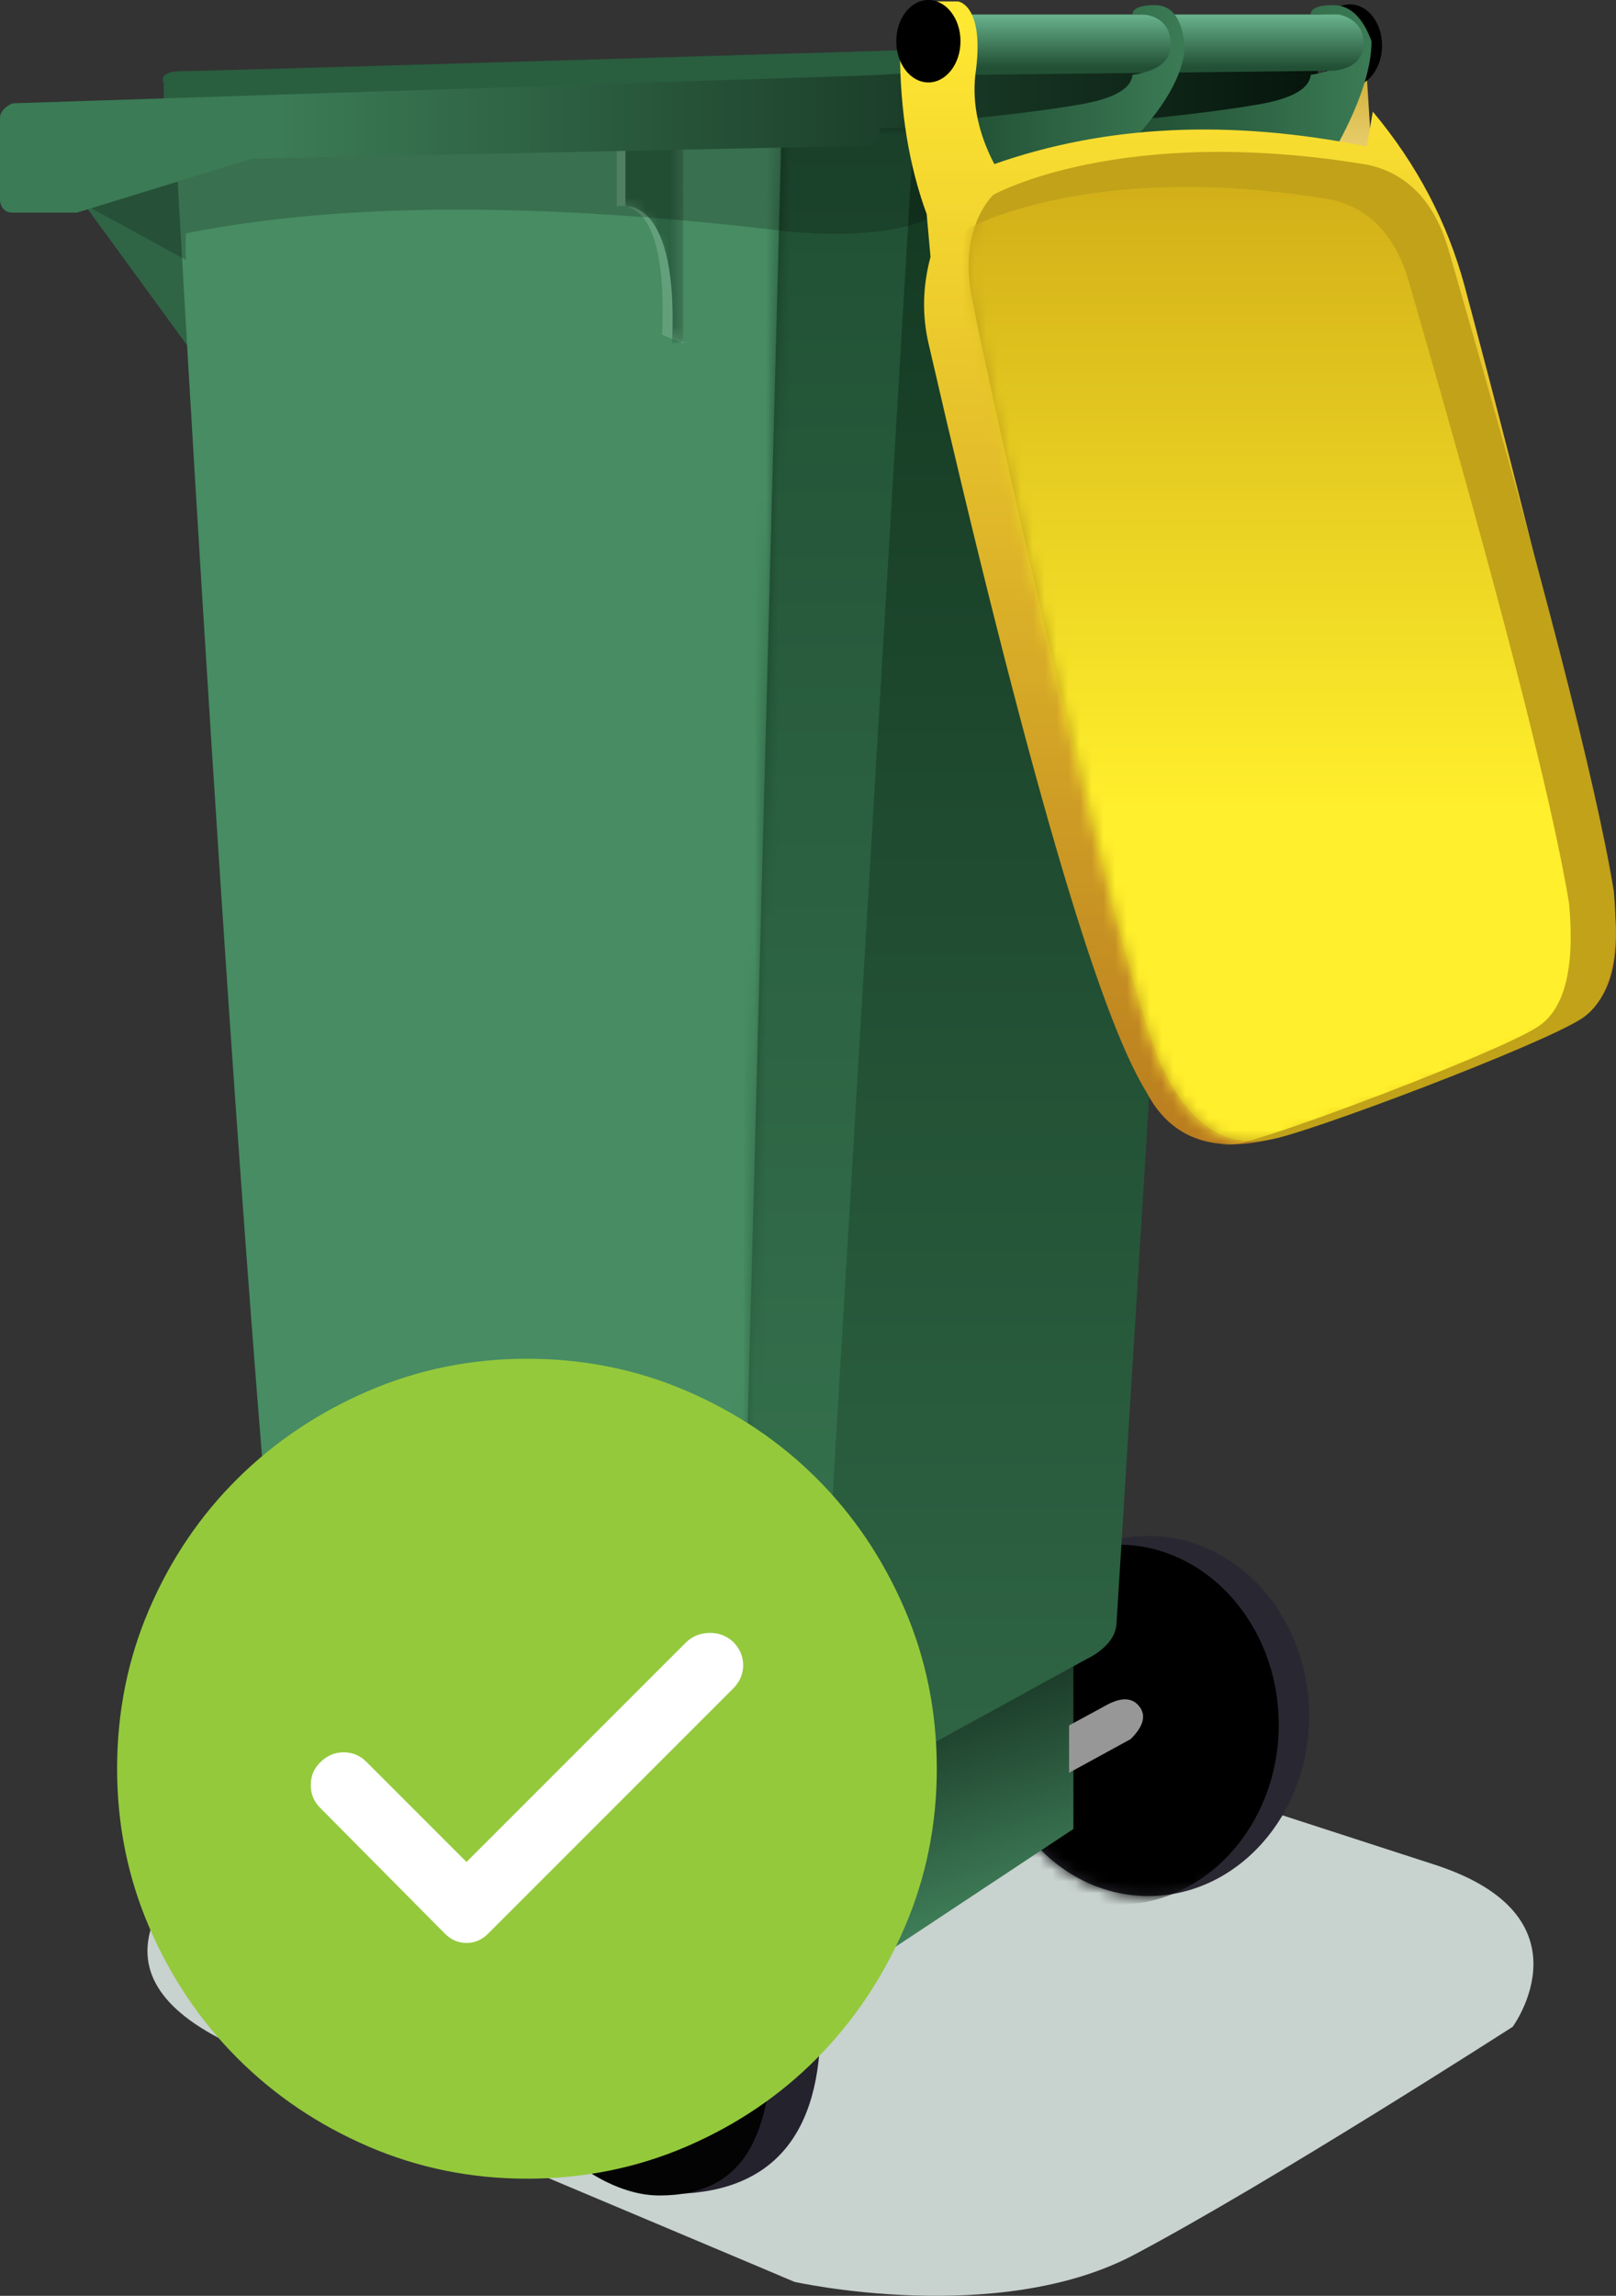 <?xml version="1.0" encoding="UTF-8"?>
<svg width="138px" height="196px" viewBox="0 0 138 196" version="1.1" xmlns="http://www.w3.org/2000/svg" xmlns:xlink="http://www.w3.org/1999/xlink">
    <rect x="0" y="0" width="138" height="196" fill="#333333" stroke="none"/>
    <title>Group</title>
    <defs>
        <ellipse id="path-1" cx="13.733" cy="15.372" rx="13.733" ry="15.372"></ellipse>
        <linearGradient x1="39.338%" y1="6.806%" x2="58.179%" y2="100%" id="linearGradient-3">
            <stop stop-color="#132B1D" offset="0%"></stop>
            <stop stop-color="#478E64" offset="100%"></stop>
        </linearGradient>
        <path d="M0,1.119 C0,1.119 0,7.262 0,7.262 C0,7.262 4.444,5.815 3.871,18.21 C5.103,18.704 5.717,18.951 5.711,18.951 C5.705,18.951 5.705,12.634 5.71,0 C1.903,0.746 0,1.119 0,1.119 Z" id="path-4"></path>
        <linearGradient x1="50%" y1="2.718%" x2="50%" y2="98.866%" id="linearGradient-6">
            <stop stop-color="#143922" offset="0%"></stop>
            <stop stop-color="#306746" offset="100%"></stop>
        </linearGradient>
        <path d="M49.558,0.987 C49.558,0.987 12.811,3.423 12.811,3.423 C12.811,3.423 9.357,135.307 9.357,135.307 C9.357,135.307 8.084,148.695 0,153.893 L8.99,148.729 C10.788,148.615 12.361,148.165 13.708,147.378 L39.148,133.418 C40.592,132.615 41.35,131.662 41.421,130.559 L49.525,0" id="path-7"></path>
        <linearGradient x1="50%" y1="99.407%" x2="50%" y2="0%" id="linearGradient-9">
            <stop stop-color="#3B7B55" offset="0%"></stop>
            <stop stop-color="#204F33" offset="100%"></stop>
        </linearGradient>
        <linearGradient x1="100%" y1="50%" x2="21.293%" y2="50%" id="linearGradient-10">
            <stop stop-color="#06150C" offset="0%"></stop>
            <stop stop-color="#3B7B55" offset="100%"></stop>
        </linearGradient>
        <linearGradient x1="50%" y1="86.374%" x2="50%" y2="1.188%" id="linearGradient-11">
            <stop stop-color="#FFE89A" offset="0%"></stop>
            <stop stop-color="#C19E19" offset="100%"></stop>
        </linearGradient>
        <linearGradient x1="0%" y1="50%" x2="100%" y2="50%" id="linearGradient-12">
            <stop stop-color="#204C31" offset="0%"></stop>
            <stop stop-color="#3B7B55" offset="100%"></stop>
        </linearGradient>
        <linearGradient x1="50%" y1="87.41%" x2="50%" y2="0.284%" id="linearGradient-13">
            <stop stop-color="#225035" offset="0%"></stop>
            <stop stop-color="#69B38D" offset="100%"></stop>
        </linearGradient>
        <linearGradient x1="0%" y1="50%" x2="100%" y2="50%" id="linearGradient-14">
            <stop stop-color="#204C31" offset="0%"></stop>
            <stop stop-color="#3B7B55" offset="100%"></stop>
        </linearGradient>
        <linearGradient x1="50%" y1="1.164%" x2="50%" y2="100%" id="linearGradient-15">
            <stop stop-color="#FFE832" offset="0%"></stop>
            <stop stop-color="#B97C1F" offset="100%"></stop>
        </linearGradient>
        <path d="M2.123,3.657 C2.123,3.657 12.968,-2.439 34.124,1.111 C37.586,1.886 39.898,4.395 41.061,8.639 C48.901,35.732 53.58,53.896 55.097,63.131 C55.621,68.836 54.703,72.458 52.343,73.995 C48.802,76.3 28.607,83.926 25.712,84.326 C21.836,85.108 18.731,82.945 16.394,77.835 C12.89,70.171 1.29,18.109 0.23,12.199 C-0.83,6.29 2.123,3.657 2.123,3.657 Z" id="path-16"></path>
        <linearGradient x1="50%" y1="65.681%" x2="50%" y2="0.915%" id="linearGradient-18">
            <stop stop-color="#FFEF2C" offset="0%"></stop>
            <stop stop-color="#D1AE18" offset="100%"></stop>
        </linearGradient>
        <path d="M10.055,20.743 C14.59,20.743 16.001,17.523 16.001,11.866 C16.001,6.21 10.764,0 6.23,0 C1.695,0 0,2.952 0,8.609 C0,14.265 5.521,20.743 10.055,20.743 Z" id="path-19"></path>
    </defs>
    <g id="Page-1" stroke="none" stroke-width="1" fill="none" fill-rule="evenodd">
        <g id="Group">
            <g id="Group-12">
                <path d="M29.516,149.58 C10.611,160.672 7.544,169.071 20.314,174.777 C52.015,188.129 67.855,194.805 67.833,194.805 C67.799,194.805 85.181,198.673 96.853,192.493 C108.525,186.313 129.176,173.034 129.176,173.034 C129.176,173.034 136.134,163.589 122.48,159.182 C108.826,154.776 73.049,143.095 73.049,143.095 C73.049,143.095 58.538,145.257 29.516,149.58 Z" id="Path-16" fill="#C8D2CF"></path>
                <g id="Group-3">
                    <path d="M73.816,167.963 C73.816,167.963 59.092,164.051 59.092,164.051 C59.092,164.051 59.092,152.312 59.092,152.312 C59.092,152.312 74.565,149.345 74.565,149.345 C74.565,149.345 73.816,167.963 73.816,167.963 Z" id="Path-9" fill="#224A32"></path>
                    <g id="Oval" transform="translate(84.332, 131.125)">
                        <mask id="mask-2" fill="white">
                            <use xlink:href="#path-1"></use>
                        </mask>
                        <use id="Mask" fill="#292832" xlink:href="#path-1"></use>
                        <ellipse fill="#000000" mask="url(#mask-2)" cx="11.135" cy="16.113" rx="13.733" ry="15.372"></ellipse>
                    </g>
                    <path d="M91.666,138.964 C91.666,138.964 91.666,156.143 91.666,156.143 C91.666,156.143 73.816,167.963 73.816,167.963 C73.816,167.963 73.816,150.687 73.816,150.687 C73.816,150.687 91.666,138.964 91.666,138.964 Z" id="Path-8" fill="url(#linearGradient-3)"></path>
                    <path d="M13.976,9.331 C13.976,9.331 13.976,7.084 13.976,7.084 C13.976,7.084 13.345,6.07 15.607,6.07 C17.115,6.07 37.778,5.469 77.596,4.268 C80.524,6.932 81.988,8.264 81.988,8.264 C81.988,8.264 15.607,11.015 15.607,11.015 C15.607,11.015 13.976,9.331 13.976,9.331 Z" id="Path-2" fill="#295E3F"></path>
                    <path d="M6.568,16.587 C14.376,27.288 18.279,32.638 18.279,32.638 C18.279,32.638 16.167,11.49 16.167,11.49 C16.167,11.49 12.968,13.189 6.568,16.587 Z" id="Path-3" fill="#2F6445"></path>
                    <path d="M15.075,13.703 C15.075,13.703 21.386,128.528 26.05,160.848 C26.05,162.946 26.87,164.772 28.511,166.327 C33.654,169.008 39.036,171.115 44.655,172.649 C55.362,162.907 60.704,158.036 60.682,158.036 C60.648,158.036 61.409,156.993 61.409,156.993 C61.409,156.993 65.746,156.633 67.259,155.445 C68.773,154.257 92.433,141.738 92.433,141.738 C92.433,141.738 95.228,140.957 95.228,138.118 L103.11,9.109 C44.42,12.172 15.075,13.703 15.075,13.703 Z" id="Path-4" fill="#478C63"></path>
                    <g id="Path-8-Copy" transform="translate(52.67, 10.371)">
                        <mask id="mask-5" fill="white">
                            <use xlink:href="#path-4"></use>
                        </mask>
                        <use id="Mask" fill="#649F7C" xlink:href="#path-4"></use>
                        <path d="M0.742,1.119 C0.742,1.119 0.742,7.262 0.742,7.262 C0.742,7.262 5.296,6.556 4.722,18.951 C5.387,18.857 5.716,18.81 5.71,18.81 C5.704,18.81 5.704,12.54 5.71,0 C2.398,0.746 0.742,1.119 0.742,1.119 Z" fill="#2B6141" mask="url(#mask-5)"></path>
                    </g>
                    <g id="Path-6" transform="translate(53.923, 8.067)">
                        <mask id="mask-8" fill="white">
                            <use xlink:href="#path-7"></use>
                        </mask>
                        <use id="Mask" fill="url(#linearGradient-6)" xlink:href="#path-7"></use>
                        <path d="M24.32,1.062 C24.32,1.062 -12.427,3.683 -12.427,3.683 C-12.427,3.683 -15.881,145.577 -15.881,145.577 C-15.881,145.577 -17.154,159.981 -25.238,165.573 L-16.248,160.017 C-14.45,159.895 -12.877,159.41 -11.53,158.564 L5.17,151.584 C12.618,147.279 16.341,141.319 16.341,133.706 L24.287,0" fill="url(#linearGradient-9)" mask="url(#mask-8)"></path>
                    </g>
                    <path d="M7.177,17.434 C7.177,17.434 15.862,22.18 15.862,22.18 C15.862,22.18 15.862,21.428 15.862,19.925 C29.066,17.28 46.158,17.221 67.139,19.745 C77.251,20.662 82.68,18.581 83.425,13.504 L74.5,9.054 C35.408,10.88 15.862,11.793 15.862,11.793 C15.862,11.793 7.177,17.434 7.177,17.434 Z" id="Path-5" fill-opacity="0.2" fill="#000000"></path>
                    <path d="M6.568,18.154 C6.568,18.154 8.331,17.612 10.647,16.899 C15.079,15.535 21.535,13.547 21.535,13.547 C21.535,13.547 39.148,13.179 74.374,12.441 C74.906,12.117 75.173,11.611 75.173,10.922 L112.54,10.673 L112.54,4.268 C87.096,5.709 74.374,6.43 74.374,6.43 C74.374,6.43 1.091,8.819 1.091,8.819 C1.091,8.819 0,9.222 0,10.072 C0,10.639 0,13.012 0,17.192 C0.121,17.834 0.484,18.154 1.091,18.154 C2,18.154 6.568,18.154 6.568,18.154 Z" id="Path" fill="url(#linearGradient-10)"></path>
                    <polygon id="Path-15" fill="url(#linearGradient-11)" points="116.444 2.057 117.122 12.967 117.122 21.117 104.826 16.919"></polygon>
                    <g id="Group-2" transform="translate(76.538, 0)">
                        <ellipse id="Oval-Copy-2" fill="#000000" cx="38.744" cy="3.889" rx="2.742" ry="3.519"></ellipse>
                        <path d="M35.394,1.236 C35.394,1.236 38.261,0.807 38.63,3.334 C38.877,5.018 37.798,6.037 35.394,6.391 C35.278,7.579 33.787,8.42 30.923,8.916 C28.059,9.412 24.11,9.897 19.077,10.371 C21.7,15.56 23.011,18.154 23.011,18.154 C23.011,18.154 27.789,16.425 37.346,12.967 C39.504,9.128 40.584,5.979 40.584,3.519 C39.841,1.484 38.761,0.458 37.346,0.44 C35.223,0.414 35.394,1.236 35.394,1.236 Z" id="Path-14-Copy-2" fill="url(#linearGradient-12)"></path>
                        <path d="M5.567,1.236 C5.567,1.236 37.777,1.236 37.777,1.236 C37.777,1.236 39.906,1.583 39.906,3.636 C39.906,5.004 39.081,5.804 37.43,6.036 C16.683,6.273 6.31,6.391 6.31,6.391 C6.31,6.391 5.567,1.236 5.567,1.236 Z" id="Path-13" fill="url(#linearGradient-13)"></path>
                        <path d="M20.177,1.236 C20.177,1.236 23.044,0.807 23.413,3.334 C23.659,5.018 22.581,6.037 20.177,6.391 C20.06,7.579 18.57,8.42 15.706,8.916 C12.842,9.412 8.893,9.897 3.86,10.371 C6.483,15.56 7.794,18.154 7.794,18.154 C7.794,18.154 11.703,16.342 19.521,12.716 C22.923,9.241 24.624,6.273 24.624,3.814 C24.376,1.582 23.544,0.458 22.129,0.44 C20.005,0.414 20.177,1.236 20.177,1.236 Z" id="Path-14" fill="url(#linearGradient-14)"></path>
                        <path d="M8.372,14.009 C17.893,10.661 28.495,10.161 40.178,12.507 L40.695,9.532 C44.456,14.023 47.069,18.987 48.534,24.425 C53.743,43.877 57.962,61.181 61.193,76.337 C62.073,82.411 60.796,86.147 57.362,87.542 C45.486,92.512 36.996,95.762 31.894,97.292 C26.873,98.451 23.36,97.092 21.356,93.216 C17.262,86.671 11.068,65.402 2.775,29.411 C2.195,26.956 2.244,24.465 2.924,21.938 L2.596,18.276 C1.076,14.129 0.316,9.447 0.316,4.231 C2.422,1.498 3.475,0.129 3.475,0.126 C3.474,0.12 5.281,0.131 5.281,0.126 C5.281,0.12 7.627,0.419 6.742,6.463 C6.491,8.923 7.034,11.438 8.372,14.009 Z" id="Path-11" fill="url(#linearGradient-15)"></path>
                        <g id="Path-12" transform="translate(6.182, 12.967)">
                            <mask id="mask-17" fill="white">
                                <use xlink:href="#path-16"></use>
                            </mask>
                            <use id="Mask" fill="#C1A219" xlink:href="#path-16"></use>
                            <path d="M-0.055,6.535 C-0.055,6.535 10.453,0.628 30.953,4.068 C34.307,4.819 36.548,7.251 37.675,11.362 C45.272,37.615 49.805,55.215 51.275,64.163 C51.783,69.692 50.894,73.201 48.606,74.69 C45.175,76.925 25.607,84.313 22.802,84.701 C19.047,85.459 16.037,83.363 13.773,78.412 C10.378,70.986 -0.862,20.539 -1.89,14.812 C-2.917,9.086 -0.055,6.535 -0.055,6.535 Z" fill="url(#linearGradient-18)" mask="url(#mask-17)"></path>
                        </g>
                        <ellipse id="Oval" fill="#000000" cx="2.742" cy="3.519" rx="2.742" ry="3.519"></ellipse>
                    </g>
                    <path d="M72.223,160.357 C72.32,161.128 72.074,161.671 71.738,162.047 L53.858,171.829 L52.229,172.715 L50.453,169.463 L52.082,168.577 L70.348,158.667 C71.464,158.723 72.089,159.286 72.223,160.357 Z M97.322,145.721 C97.889,146.486 97.633,147.403 96.553,148.471 L91.295,151.347 L91.295,147.304 L94.668,145.474 C95.871,144.873 96.756,144.955 97.322,145.721 Z" id="Combined-Shape" fill="#979797" fill-rule="nonzero"></path>
                    <g id="Group" transform="translate(39.938, 152.244)">
                        <path d="M5.019,2.489 C5.019,2.489 8.731,0.843 8.731,0.843 C8.731,0.843 10.218,0 13.076,0 C15.933,0 28.262,1.732 30.129,20.163 C30.26,30.181 25.896,35.147 17.037,35.063 C4.447,34.824 5.019,2.489 5.019,2.489 Z" id="Path-7" fill="#24222D"></path>
                        <path d="M16.364,35.19 C23.743,35.19 26.04,29.95 26.04,20.745 C26.04,11.539 17.517,1.434 10.138,1.434 C2.759,1.434 0,6.237 0,15.443 C0,24.649 8.985,35.19 16.364,35.19 Z" id="Oval" fill="#030303"></path>
                        <g id="Oval" transform="translate(5.019, 7.94)">
                            <mask id="mask-20" fill="white">
                                <use xlink:href="#path-19"></use>
                            </mask>
                            <use id="Mask" fill="#3D3D3D" xlink:href="#path-19"></use>
                            <path d="M11.169,20.743 C15.703,20.743 17.114,17.523 17.114,11.866 C17.114,6.21 11.878,0 7.343,0 C2.809,0 1.113,2.952 1.113,8.609 C1.113,14.265 6.634,20.743 11.169,20.743 Z" fill="#191919" mask="url(#mask-20)"></path>
                            <path d="M13.767,20.743 C18.301,20.743 19.713,17.523 19.713,11.866 C19.713,6.21 14.476,0 9.941,0 C5.407,0 3.712,2.952 3.712,8.609 C3.712,14.265 9.232,20.743 13.767,20.743 Z" id="Oval-Copy" fill="#252525" mask="url(#mask-20)"></path>
                        </g>
                        <path d="M14.871,19.423 C15.681,19.423 15.933,18.848 15.933,17.838 C15.933,16.828 14.998,15.719 14.188,15.719 C13.378,15.719 13.076,16.246 13.076,17.256 C13.076,18.266 14.062,19.423 14.871,19.423 Z" id="Oval" fill="#000000"></path>
                        <path d="M13.534,20.905 C14.667,20.905 15.02,20.1 15.02,18.685 C15.02,17.271 13.711,15.719 12.577,15.719 C11.443,15.719 11.02,16.457 11.02,17.871 C11.02,19.285 12.4,20.905 13.534,20.905 Z" id="Oval" fill="#6E6E6E"></path>
                    </g>
                </g>
            </g>
            <g id="Check-Circle-Fill--Streamline-Rounded-Fill-Material" transform="translate(-1, 126)">
                <ellipse id="Oval" fill="#FFFFFF" cx="47" cy="26.5" rx="23" ry="20.5"></ellipse>
                <path d="M40.837,32.962 L32.263,24.387 C31.738,23.863 31.096,23.6 30.337,23.6 C29.579,23.6 28.908,23.892 28.325,24.475 C27.8,25 27.538,25.642 27.538,26.4 C27.538,27.158 27.8,27.8 28.325,28.325 L39,39.087 C39.525,39.612 40.138,39.875 40.837,39.875 C41.538,39.875 42.15,39.612 42.675,39.087 L63.587,18.175 C64.171,17.592 64.463,16.921 64.463,16.163 C64.463,15.404 64.171,14.733 63.587,14.15 C63.004,13.625 62.319,13.377 61.531,13.406 C60.744,13.435 60.087,13.713 59.562,14.238 L40.837,32.962 L40.837,32.962 Z M46,60 C41.217,60 36.696,59.081 32.438,57.244 C28.179,55.406 24.46,52.898 21.281,49.719 C18.102,46.54 15.594,42.821 13.756,38.562 C11.919,34.304 11,29.783 11,25 C11,20.158 11.919,15.608 13.756,11.35 C15.594,7.092 18.102,3.388 21.281,0.237 C24.46,-2.913 28.179,-5.406 32.438,-7.244 C36.696,-9.081 41.217,-10 46,-10 C50.842,-10 55.392,-9.081 59.65,-7.244 C63.908,-5.406 67.612,-2.913 70.763,0.237 C73.912,3.388 76.406,7.092 78.244,11.35 C80.081,15.608 81,20.158 81,25 C81,29.783 80.081,34.304 78.244,38.562 C76.406,42.821 73.912,46.54 70.763,49.719 C67.612,52.898 63.908,55.406 59.65,57.244 C55.392,59.081 50.842,60 46,60 Z" id="Shape" fill="#94C93C" fill-rule="nonzero"></path>
            </g>
        </g>
    </g>
</svg>